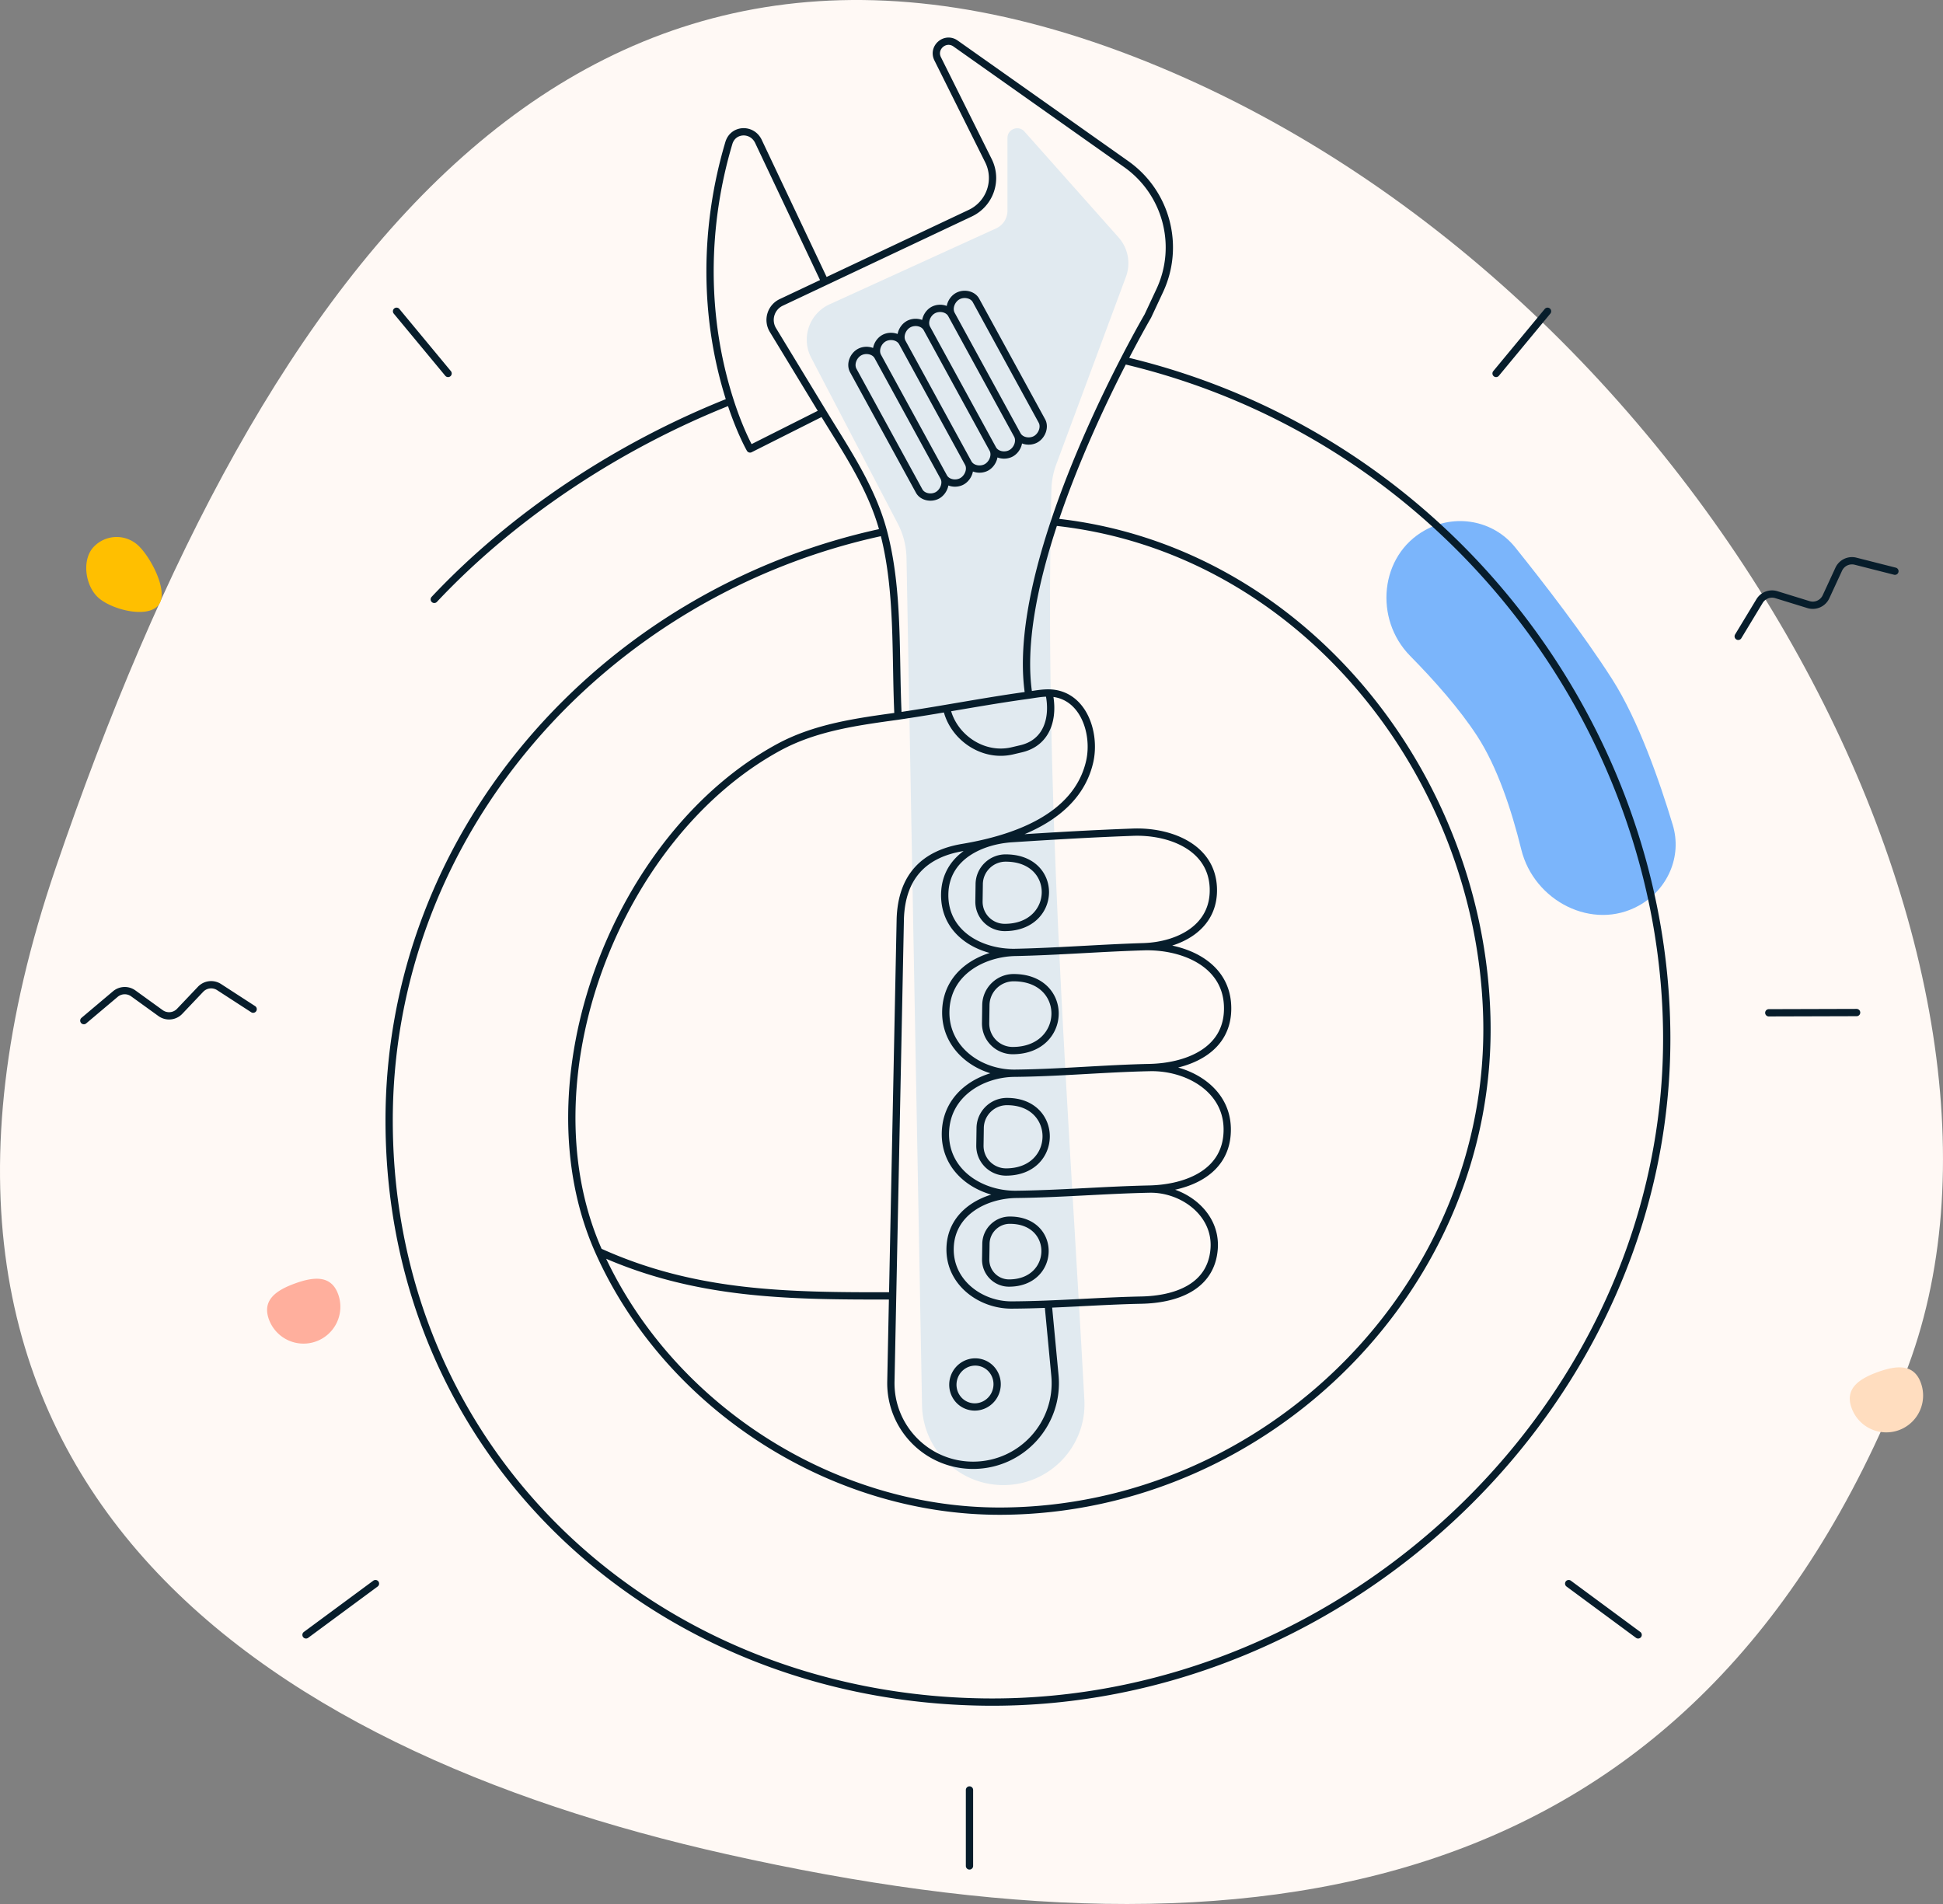 <svg width="400" height="392" fill="none" xmlns="http://www.w3.org/2000/svg"><rect width="100%" height="100%" fill="#808080" stroke="none"/><path d="M238.652 13.761C121.053-35.217 54.452 52.814 11.465 178.697-31.52 304.58 53.377 360.188 149.653 381.761c109.03 24.43 199.463 10.217 242.467-98.612 32.6-82.501-39.326-221.85-153.468-269.388z" fill="#FFF9F5"/><path d="M19.285 112.595c-2.474 2.613-1.766 7.878.847 10.353 2.613 2.475 9.881 4.41 12.357 1.798 2.475-2.613-1.378-9.925-3.991-12.401a6.516 6.516 0 00-9.213.25z" fill="#FFBF00"/><path d="M395.442 284.709c-1.425-3.938-4.933-3.654-8.871-2.229-3.938 1.426-6.814 3.454-5.389 7.392a7.583 7.583 0 1014.26-5.163z" fill="#FFDDBF"/><path d="M69.617 266.463c-1.425-3.938-4.934-3.655-8.871-2.229-3.938 1.426-6.815 3.453-5.39 7.391a7.583 7.583 0 009.712 4.549 7.582 7.582 0 004.55-9.711z" fill="#FFAF9D"/><path d="M230.276 48.88l-19.377-21.799c-1.222-1.374-3.495-.51-3.495 1.329v14.975a4 4 0 01-2.341 3.64l-34.294 15.634a8 8 0 00-3.775 10.98l17.814 34.143a15.984 15.984 0 011.812 7.108l3.195 174.424c.167 9.129 7.615 16.441 16.745 16.441 9.568 0 17.192-8.002 16.674-17.556-3.386-62.428-8.317-124.939-6.776-187.462.043-1.753.381-3.486.991-5.13l14.347-38.626a8.002 8.002 0 00-1.52-8.1z" fill="#E1EAF0"/><path d="M290.302 135.038c-7.479-7.593-6.285-20.673 3.026-25.86 6.261-3.489 14.111-2.076 18.6 3.512 5.934 7.388 14.044 17.891 19.938 27.103 5.402 8.443 9.791 21.05 12.506 30.07 1.948 6.475-1.061 13.284-6.968 16.575-9.538 5.314-21.611-.929-24.22-11.532-2.024-8.223-4.956-17.032-9.089-23.382-3.632-5.579-8.776-11.394-13.793-16.486z" fill="#7BB5FB"/><path d="M180.712 73.391c-.691-1.264-2.528-1.59-3.793-.873-1.264.717-1.954 2.476-1.264 3.754l13.568 24.814c.69 1.265 2.528 1.59 3.792.874 1.251-.73 1.955-2.49 1.264-3.754m-13.567-24.815l13.567 24.815m-13.567-24.815c-.691-1.277-.013-3.036 1.252-3.753 1.264-.717 3.101-.391 3.792.873m8.523 27.695c.691 1.264 2.516 1.59 3.78.873 1.265-.73 1.968-2.489 1.265-3.753M185.756 70.51l13.568 24.815M185.756 70.51c-.691-1.277 0-3.037 1.264-3.754 1.264-.716 3.102-.404 3.793.86m8.511 27.709c.69 1.264 2.527 1.59 3.791.873 1.265-.73 1.956-2.502 1.265-3.766m-13.567-24.815l13.567 24.815m-13.567-24.815c-.691-1.278 0-3.037 1.264-3.754 1.264-.717 3.102-.39 3.792.873m8.511 27.696c.691 1.264 2.528 1.59 3.793.873 1.264-.717 1.955-2.477 1.264-3.754m-13.568-24.815l13.568 24.815m-13.568-24.815c-.69-1.277.001-3.036 1.265-3.753 1.264-.717 3.102-.391 3.792.873l13.568 24.815c.691 1.277-.013 3.037-1.264 3.753-1.265.717-3.102.391-3.793-.873m-24.554 57.88c-8.471 1.173-17.034 2.307-24.658 6.465-33.377 18.206-52.675 68.589-36.944 103.781m61.602-110.246c-.607-12.424.214-25.8-2.995-37.926m2.995 37.926a456.78 456.78 0 009.997-1.603m16.916-2.711c-1.613-10.254 1.118-23.232 5.258-35.645m-5.258 35.645c1.365-.195 2.773-.471 4.158-.443m-4.158.443c-5.659.771-11.285 1.758-16.916 2.711m-25.064-87.81l-8.984 4.24a4 4 0 00-1.711 5.694l10.287 16.933m.408-26.868l29.93-14.128a8 8 0 003.745-10.803l-10.453-20.974c-1.159-2.325 1.558-4.656 3.68-3.156l35.131 24.832c8.3 5.868 11.207 16.837 6.901 26.045l-2.452 5.242s-2.031 3.474-4.935 9.11m-61.547-16.168l-13.68-28.905c-1.31-2.767-5.212-2.605-6.087.329-4.999 16.764-5.43 35.477.29 53.177m19.069 2.267l-14.996 7.547s-2.042-3.528-4.073-9.814m19.069 2.267c4.802 7.904 10.086 15.571 12.48 24.62m33.896 158.989l.001.004m-32.023-1.698c-21.492.04-40.644-.117-60.481-9.123m60.481 9.123l1.577-77.612c.279-8.644 4.819-13.354 12.825-14.7 10.373-1.745 23.514-6.059 26.17-17.699 1.339-5.951-1.391-13.975-8.38-14.115M183.762 266.8l-.358 17.609c-.193 9.479 7.439 17.267 16.92 17.267v0c9.976 0 17.788-8.586 16.848-18.518l-1.387-14.66m-92.504-10.821c14.255 31.889 48.064 53.615 82.905 53.442 54.834-.273 101.36-46.52 99.9-101.735-1.322-49.997-38.241-96.558-89.032-101.912m-17.469 261.05v15.64M17.26 210.128l6.488-5.47a3.001 3.001 0 013.69-.138l5.615 4.057a3 3 0 003.933-.367l4.306-4.536a3 3 0 013.808-.452l7.014 4.547m40.13-130.884L81.637 64.086M62.999 336.593l14.297-10.557m286.842-117.518l18.077-.052m-24.371-77.456l4.391-7.261a3.001 3.001 0 013.452-1.315l6.618 2.042a3 3 0 003.608-1.608l2.624-5.678a3.001 3.001 0 013.462-1.649l8.101 2.058m-82.107-40.714l10.595-12.799m18.651 272.507l-14.297-10.557M150.339 82.619c-23.199 9.188-44.71 23.524-60.936 40.78m141.96-49.212c-4.117 7.992-9.988 20.332-14.309 33.286m14.309-33.286c66.938 15.77 111.057 75.776 111.756 138.222.846 75.65-65.402 139.032-140.628 138.012-67.619-.926-122.052-50.656-122.378-119.147-.285-59.798 44.084-109.481 101.775-121.768m34.066 33.169c1.07 4.886-.202 10.237-5.839 11.508l-1.772.417c-6.113 1.394-12.212-2.946-13.463-8.771m40.493 49.086c-8.794.264-17.57.989-26.366 1.17m26.366-1.17l.097-.003m-.097.003l.097-.003m1.232 24.879c-9.273.191-18.49 1.079-27.773 1.17l-.153.001m27.926-1.171c7.741-.181 16.48-3.541 16.009-12.876-.442-8.78-9.532-12.235-17.241-12.003m1.232 24.879c7.476-.175 15.739 4.209 15.942 12.434.227 9.188-8.359 12.41-16.02 12.589m-27.617-48.729c-6.526.134-14.076 3.948-14.297 12.042-.211 7.793 6.836 12.835 14.066 12.835m.231-24.877c-7.186.147-14.706-3.954-14.519-12.082.183-7.716 7.623-10.941 13.815-11.339 9.736-.626 16.591-1.017 24.893-1.329 7.378-.283 16.173 2.878 16.582 11.339.402 8.324-7.187 11.994-14.308 12.238m1.154 49.902c-9.145.189-18.242.981-27.395 1.086m27.395-1.086c6.816-.14 13.872 4.974 13.329 12.284-.593 7.984-8.03 10.433-14.997 10.576-6.4.131-12.779.572-19.171.825m-6.556-22.599c-6.255.072-13.424 3.591-13.633 11.035-.195 7.103 6.269 11.782 12.681 11.743 2.506-.011 5.008-.081 7.508-.179m-6.556-22.599c-7.375.085-14.817-4.625-14.597-12.75.22-8.03 7.644-12.125 14.144-12.188m-6.651 59.653c2.395.76 3.707 3.356 2.932 5.799-.775 2.442-3.344 3.806-5.739 3.046-2.395-.76-3.707-3.356-2.932-5.798.775-2.443 3.345-3.807 5.739-3.047zm4.927-103.963c-2.971-.013-5.422 2.385-5.461 5.357l-.052 3.545a5.293 5.293 0 005.292 5.395c10.973 0 11.292-14.297.221-14.297zm1.629 24.632c-3.115 0-5.669 2.516-5.721 5.631l-.053 3.727a5.574 5.574 0 005.566 5.656c11.446 0 11.767-15.013.208-15.014zm-1.355 25.506c-3.024-.013-5.5 2.424-5.539 5.435l-.053 3.597a5.377 5.377 0 005.37 5.473c10.925 0 11.052-14.505.222-14.505zm.586 24.424c-2.685-.013-4.9 2.163-4.939 4.848l-.052 3.219a4.8 4.8 0 004.796 4.875c9.718-.001 10.007-12.942.195-12.942z" stroke="#071D2B" stroke-width="1.5" stroke-miterlimit="10" stroke-linecap="round" stroke-linejoin="round"/></svg>